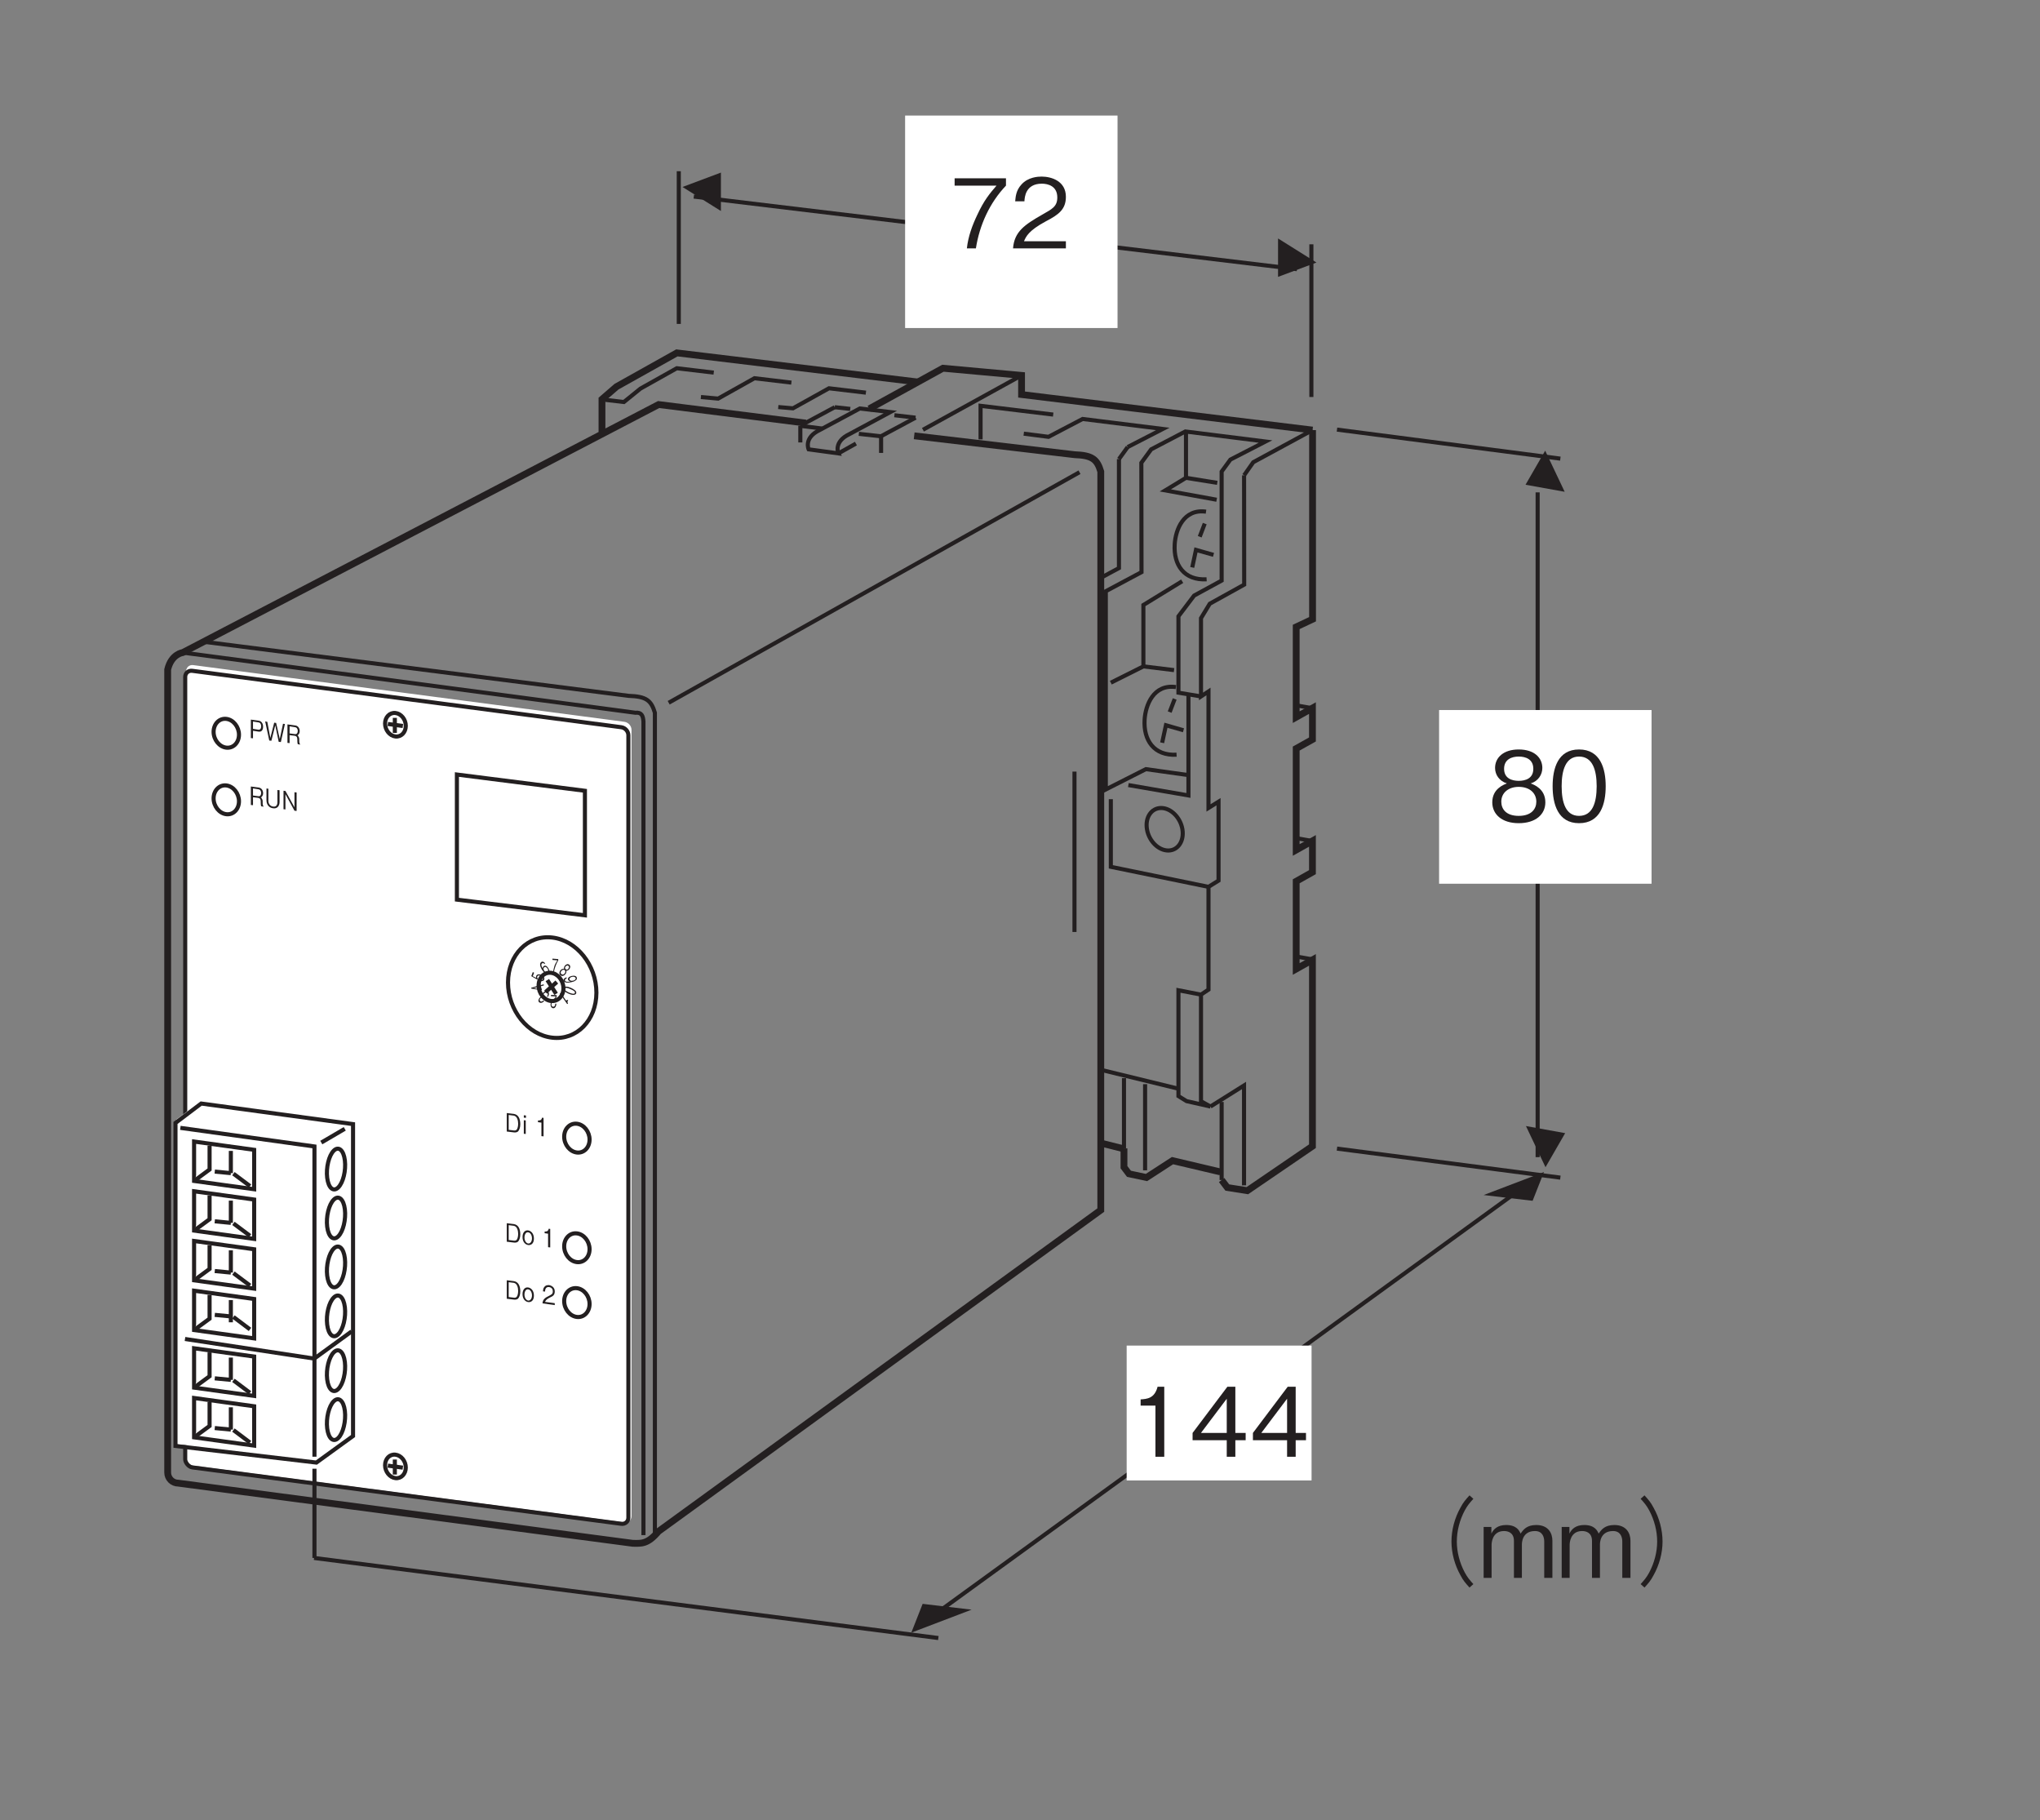 <?xml version="1.0" encoding="UTF-8"?>
<svg xmlns="http://www.w3.org/2000/svg" xmlns:xlink="http://www.w3.org/1999/xlink" width="148.34pt" height="132.33pt" viewBox="0 0 148.34 132.33" version="1.2">
<rect x="0" y="0" width="148.34" height="132.33" fill="#808080" stroke="none"/>
<defs>
<g>
<symbol overflow="visible" id="glyph0-0">
<path style="stroke:none;" d="M 0.703 0.844 L 6.266 0.844 L 6.266 -6.125 L 0.703 -6.125 Z M 3.484 -2.938 L 1.266 -5.781 L 5.703 -5.781 Z M 3.703 -2.641 L 5.922 -5.5 L 5.922 0.203 Z M 1.266 0.484 L 3.484 -2.359 L 5.703 0.484 Z M 1.047 -5.5 L 3.266 -2.641 L 1.047 0.203 Z M 1.047 -5.5 "/>
</symbol>
<symbol overflow="visible" id="glyph0-1">
<path style="stroke:none;" d="M 4.062 -4.562 L 4.062 -5.094 L 0.328 -5.094 L 0.328 -4.562 L 3.375 -4.562 C 2.891 -4 2.469 -3.5 1.984 -2.453 C 1.609 -1.672 1.312 -0.859 1.219 0 L 1.875 0 C 2.141 -1.703 2.875 -3.312 4.062 -4.562 Z M 4.062 -4.562 "/>
</symbol>
<symbol overflow="visible" id="glyph0-2">
<path style="stroke:none;" d="M 4.031 0 L 4.031 -0.516 L 0.984 -0.516 C 1.125 -0.844 1.297 -1.281 2.578 -1.969 C 3.516 -2.453 4.031 -2.844 4.031 -3.75 C 4.031 -4.891 2.984 -5.219 2.266 -5.219 C 2.016 -5.219 1.281 -5.188 0.797 -4.641 C 0.391 -4.203 0.375 -3.719 0.344 -3.422 L 1.016 -3.422 C 1.031 -3.688 1.078 -4.703 2.281 -4.703 C 2.75 -4.703 3.406 -4.516 3.406 -3.703 C 3.406 -3.062 3.062 -2.875 2.312 -2.453 C 1.031 -1.719 0.281 -1.219 0.188 0 Z M 4.031 0 "/>
</symbol>
<symbol overflow="visible" id="glyph0-3">
<path style="stroke:none;" d="M 2.594 0 L 2.594 -5.094 L 2.109 -5.094 C 1.891 -4.234 1.328 -4.203 0.875 -4.172 L 0.875 -3.719 L 1.953 -3.719 L 1.953 0 Z M 2.594 0 "/>
</symbol>
<symbol overflow="visible" id="glyph0-4">
<path style="stroke:none;" d="M 4.125 -1.203 L 4.125 -1.734 L 3.375 -1.734 L 3.375 -5.094 L 2.797 -5.094 L 0.266 -1.734 L 0.266 -1.203 L 2.75 -1.203 L 2.75 0 L 3.375 0 L 3.375 -1.203 Z M 2.75 -1.734 L 0.875 -1.734 L 2.75 -4.219 Z M 2.75 -1.734 "/>
</symbol>
<symbol overflow="visible" id="glyph0-5">
<path style="stroke:none;" d="M 4.125 -1.375 C 4.125 -2.359 3.297 -2.656 3.062 -2.75 C 3.609 -2.922 3.906 -3.391 3.906 -3.875 C 3.906 -4.609 3.328 -5.219 2.188 -5.219 C 1.094 -5.219 0.469 -4.641 0.469 -3.875 C 0.469 -3.375 0.781 -2.922 1.328 -2.75 C 1.094 -2.656 0.266 -2.359 0.266 -1.375 C 0.266 -0.516 0.953 0.141 2.188 0.141 C 3.422 0.141 4.125 -0.5 4.125 -1.375 Z M 3.25 -3.812 C 3.25 -3.094 2.656 -2.938 2.188 -2.938 C 1.703 -2.938 1.125 -3.109 1.125 -3.812 C 1.125 -4.516 1.703 -4.703 2.188 -4.703 C 2.688 -4.703 3.25 -4.516 3.25 -3.812 Z M 3.469 -1.422 C 3.469 -0.906 3.125 -0.391 2.188 -0.391 C 1.25 -0.391 0.922 -0.906 0.922 -1.422 C 0.922 -2.078 1.453 -2.5 2.188 -2.5 C 2.984 -2.5 3.469 -2.047 3.469 -1.422 Z M 3.469 -1.422 "/>
</symbol>
<symbol overflow="visible" id="glyph0-6">
<path style="stroke:none;" d="M 4.125 -2.547 C 4.125 -3.812 3.75 -5.219 2.188 -5.219 C 0.641 -5.219 0.266 -3.828 0.266 -2.547 C 0.266 -1.266 0.641 0.141 2.188 0.141 C 3.75 0.141 4.125 -1.266 4.125 -2.547 Z M 3.469 -2.547 C 3.469 -1.359 3.172 -0.391 2.188 -0.391 C 1.219 -0.391 0.922 -1.359 0.922 -2.547 C 0.922 -3.688 1.203 -4.703 2.188 -4.703 C 3.172 -4.703 3.469 -3.719 3.469 -2.547 Z M 3.469 -2.547 "/>
</symbol>
<symbol overflow="visible" id="glyph0-7">
<path style="stroke:none;" d="M 6.281 -6 C 6 -5.688 5.828 -5.5 5.625 -5.109 C 5.203 -4.359 4.969 -3.484 4.969 -2.641 C 4.969 -1.812 5.203 -0.938 5.625 -0.188 C 5.828 0.203 6 0.391 6.281 0.703 L 6.562 0.453 C 6.297 0.156 6.141 -0.016 5.938 -0.391 C 5.562 -1.094 5.359 -1.891 5.359 -2.641 C 5.359 -3.406 5.562 -4.203 5.938 -4.906 C 6.141 -5.281 6.297 -5.453 6.562 -5.75 Z M 6.281 -6 "/>
</symbol>
<symbol overflow="visible" id="glyph0-8">
<path style="stroke:none;" d="M 5.344 0 L 5.344 -2.703 C 5.344 -3.25 5.047 -3.844 4.172 -3.844 C 3.484 -3.844 3.234 -3.516 3.031 -3.219 C 2.938 -3.438 2.734 -3.844 1.984 -3.844 C 1.359 -3.844 1.062 -3.547 0.906 -3.219 L 0.906 -3.703 L 0.344 -3.703 L 0.344 0 L 0.922 0 L 0.922 -2.406 C 0.922 -2.484 0.938 -3.406 1.828 -3.406 C 2.109 -3.406 2.547 -3.297 2.547 -2.688 L 2.547 0 L 3.125 0 L 3.125 -2.422 C 3.125 -2.516 3.125 -3.406 4.078 -3.406 C 4.641 -3.406 4.75 -2.938 4.75 -2.641 L 4.75 0 Z M 5.344 0 "/>
</symbol>
<symbol overflow="visible" id="glyph0-9">
<path style="stroke:none;" d="M 0.688 0.703 C 0.969 0.391 1.141 0.203 1.344 -0.188 C 1.766 -0.938 2 -1.812 2 -2.641 C 2 -3.484 1.766 -4.359 1.344 -5.109 C 1.141 -5.5 0.969 -5.688 0.688 -6 L 0.406 -5.75 C 0.672 -5.453 0.828 -5.281 1.031 -4.906 C 1.406 -4.203 1.609 -3.406 1.609 -2.641 C 1.609 -1.891 1.406 -1.094 1.031 -0.391 C 0.828 -0.016 0.672 0.156 0.406 0.453 Z M 0.688 0.703 "/>
</symbol>
<symbol overflow="visible" id="glyph1-0">
<path style="stroke:none;" d="M -0.156 -0.078 L -0.688 0.281 L 0.047 1.328 L 0.578 0.969 Z M -0.016 0.672 L 0.484 0.953 L 0.078 1.234 Z M -0.062 0.641 L 0.031 1.219 L -0.562 0.344 Z M -0.172 0 L -0.078 0.578 L -0.578 0.281 Z M 0.469 0.906 L -0.031 0.609 L -0.125 0.031 Z M 0.469 0.906 "/>
</symbol>
<symbol overflow="visible" id="glyph1-1">
<path style="stroke:none;" d="M -0.25 0.172 L 0.281 0.938 L 0.344 0.906 C 0.266 0.766 0.312 0.703 0.359 0.688 L 0.312 0.625 L 0.203 0.688 L -0.188 0.125 Z M -0.25 0.172 "/>
</symbol>
<symbol overflow="visible" id="glyph2-0">
<path style="stroke:none;" d="M -0.078 -0.156 L -0.719 -0.188 L -0.766 1.094 L -0.125 1.125 Z M -0.406 0.531 L -0.203 1.062 L -0.688 1.031 Z M -0.438 0.469 L -0.703 0.984 L -0.672 -0.062 Z M -0.156 -0.094 L -0.406 0.422 L -0.641 -0.125 Z M -0.156 1.016 L -0.391 0.469 L -0.125 -0.031 Z M -0.156 1.016 "/>
</symbol>
<symbol overflow="visible" id="glyph2-1">
<path style="stroke:none;" d="M -0.453 -0.016 L -0.453 0.078 L -0.109 0.094 C -0.125 0.156 -0.172 0.234 -0.312 0.344 C -0.406 0.438 -0.469 0.5 -0.484 0.672 C -0.484 0.891 -0.359 0.953 -0.297 0.953 C -0.25 0.953 -0.188 0.953 -0.125 0.859 C -0.078 0.781 -0.062 0.688 -0.062 0.625 L -0.141 0.625 C -0.141 0.672 -0.156 0.859 -0.297 0.844 C -0.344 0.844 -0.422 0.812 -0.422 0.672 C -0.406 0.547 -0.359 0.516 -0.281 0.438 C -0.125 0.312 -0.047 0.219 -0.031 0 Z M -0.453 -0.016 "/>
</symbol>
<symbol overflow="visible" id="glyph3-0">
<path style="stroke:none;" d="M 0.031 -0.172 L -0.469 -0.578 L -1.266 0.422 L -0.766 0.828 Z M -0.656 0.172 L -0.766 0.734 L -1.156 0.422 Z M -0.625 0.109 L -1.172 0.375 L -0.516 -0.453 Z M -0.047 -0.172 L -0.578 0.094 L -0.438 -0.484 Z M -0.734 0.719 L -0.594 0.141 L -0.078 -0.109 Z M -0.734 0.719 "/>
</symbol>
<symbol overflow="visible" id="glyph3-1">
<path style="stroke:none;" d="M -0.547 -0.078 C -0.656 0.062 -0.594 0.141 -0.578 0.172 C -0.625 0.172 -0.688 0.156 -0.797 0.281 C -0.875 0.391 -0.906 0.516 -0.812 0.594 C -0.75 0.641 -0.609 0.672 -0.453 0.5 L -0.516 0.453 C -0.531 0.469 -0.578 0.516 -0.609 0.531 C -0.672 0.547 -0.703 0.531 -0.734 0.516 C -0.812 0.453 -0.781 0.375 -0.734 0.312 C -0.656 0.219 -0.578 0.234 -0.547 0.266 L -0.516 0.297 L -0.453 0.234 L -0.484 0.203 C -0.531 0.156 -0.562 0.062 -0.484 -0.031 C -0.406 -0.125 -0.312 -0.156 -0.234 -0.094 C -0.141 0 -0.219 0.125 -0.25 0.156 L -0.188 0.203 C -0.172 0.172 -0.141 0.125 -0.109 0.047 C -0.094 -0.062 -0.125 -0.141 -0.172 -0.188 C -0.281 -0.266 -0.438 -0.219 -0.547 -0.078 Z M -0.547 -0.078 "/>
</symbol>
<symbol overflow="visible" id="glyph4-0">
<path style="stroke:none;" d="M 0.141 -0.125 L -0.031 -0.734 L -1.266 -0.391 L -1.094 0.219 Z M -0.641 -0.25 L -1.062 0.141 L -1.203 -0.344 Z M -0.578 -0.281 L -1.156 -0.375 L -0.141 -0.656 Z M 0.062 -0.172 L -0.531 -0.281 L -0.078 -0.656 Z M -1.016 0.141 L -0.562 -0.234 L 0 -0.141 Z M -1.016 0.141 "/>
</symbol>
<symbol overflow="visible" id="glyph4-1">
<path style="stroke:none;" d="M -0.344 -0.391 L -0.438 -0.375 L -0.406 -0.297 L -1 -0.125 L -0.984 -0.062 L -0.312 0.047 L -0.219 0.031 L -0.297 -0.234 L -0.078 -0.297 L -0.094 -0.375 L -0.312 -0.312 Z M -0.391 -0.219 L -0.344 -0.016 L -0.828 -0.094 Z M -0.391 -0.219 "/>
</symbol>
<symbol overflow="visible" id="glyph5-0">
<path style="stroke:none;" d="M 0.172 0 L 0.406 -0.609 L -0.781 -1.078 L -1.016 -0.469 Z M -0.375 -0.578 L -0.938 -0.516 L -0.75 -0.984 Z M -0.297 -0.562 L -0.719 -0.984 L 0.266 -0.609 Z M 0.141 -0.109 L -0.266 -0.531 L 0.328 -0.578 Z M -0.906 -0.469 L -0.312 -0.516 L 0.078 -0.094 Z M -0.906 -0.469 "/>
</symbol>
<symbol overflow="visible" id="glyph5-1">
<path style="stroke:none;" d="M -0.109 -0.547 C -0.297 -0.625 -0.422 -0.578 -0.469 -0.469 C -0.484 -0.406 -0.484 -0.359 -0.469 -0.328 L -0.719 -0.453 L -0.625 -0.703 L -0.719 -0.75 L -0.828 -0.453 L -0.391 -0.203 L -0.359 -0.266 C -0.406 -0.344 -0.406 -0.391 -0.391 -0.422 C -0.344 -0.547 -0.188 -0.5 -0.141 -0.484 C 0 -0.438 0.047 -0.312 0.016 -0.234 C 0 -0.172 -0.062 -0.156 -0.172 -0.188 L -0.203 -0.094 C -0.062 -0.078 0.078 -0.094 0.109 -0.203 C 0.156 -0.312 0.094 -0.469 -0.109 -0.547 Z M -0.109 -0.547 "/>
</symbol>
<symbol overflow="visible" id="glyph6-0">
<path style="stroke:none;" d="M 0.141 0.078 L 0.688 -0.266 L 0 -1.344 L -0.547 -1 Z M 0.031 -0.688 L -0.438 -0.969 L -0.016 -1.234 Z M 0.094 -0.625 L 0.016 -1.219 L 0.578 -0.328 Z M 0.172 0 L 0.094 -0.594 L 0.594 -0.266 Z M -0.438 -0.922 L 0.047 -0.609 L 0.125 -0.031 Z M -0.438 -0.922 "/>
</symbol>
<symbol overflow="visible" id="glyph6-1">
<path style="stroke:none;" d="M 0.219 -0.516 C 0.109 -0.688 -0.016 -0.719 -0.094 -0.656 C -0.172 -0.609 -0.188 -0.547 -0.172 -0.469 C -0.219 -0.547 -0.359 -0.781 -0.219 -0.859 C -0.156 -0.906 -0.078 -0.844 -0.062 -0.812 L 0 -0.859 C -0.125 -1 -0.219 -1 -0.281 -0.953 C -0.406 -0.875 -0.406 -0.672 -0.234 -0.391 C -0.141 -0.25 0.062 0 0.234 -0.109 C 0.344 -0.172 0.328 -0.359 0.219 -0.516 Z M 0.172 -0.469 C 0.25 -0.344 0.234 -0.234 0.172 -0.203 C 0.078 -0.141 -0.031 -0.25 -0.078 -0.328 C -0.156 -0.438 -0.125 -0.531 -0.062 -0.578 C -0.031 -0.594 0.031 -0.609 0.062 -0.578 C 0.109 -0.547 0.141 -0.516 0.172 -0.469 Z M 0.172 -0.469 "/>
</symbol>
<symbol overflow="visible" id="glyph7-0">
<path style="stroke:none;" d="M 0.062 0.156 L 0.703 0.203 L 0.797 -1.078 L 0.156 -1.125 Z M 0.438 -0.516 L 0.234 -1.047 L 0.719 -1.016 Z M 0.453 -0.453 L 0.75 -0.969 L 0.672 0.078 Z M 0.156 0.109 L 0.422 -0.406 L 0.641 0.141 Z M 0.203 -1 L 0.406 -0.453 L 0.125 0.047 Z M 0.203 -1 "/>
</symbol>
<symbol overflow="visible" id="glyph7-1">
<path style="stroke:none;" d="M 0.516 -0.812 L 0.516 -0.906 L 0.094 -0.938 L 0.094 -0.844 L 0.453 -0.812 C 0.391 -0.703 0.328 -0.625 0.25 -0.438 C 0.203 -0.297 0.172 -0.141 0.141 0.016 L 0.203 0.016 C 0.266 -0.297 0.375 -0.578 0.516 -0.812 Z M 0.516 -0.812 "/>
</symbol>
<symbol overflow="visible" id="glyph8-0">
<path style="stroke:none;" d="M -0.047 0.172 L 0.438 0.594 L 1.281 -0.391 L 0.797 -0.812 Z M 0.656 -0.156 L 0.797 -0.719 L 1.172 -0.391 Z M 0.625 -0.078 L 1.172 -0.328 L 0.5 0.469 Z M 0.047 0.172 L 0.578 -0.062 L 0.422 0.5 Z M 0.75 -0.688 L 0.594 -0.109 L 0.078 0.109 Z M 0.75 -0.688 "/>
</symbol>
<symbol overflow="visible" id="glyph8-1">
<path style="stroke:none;" d="M 0.516 0.125 C 0.641 -0.016 0.594 -0.109 0.594 -0.141 C 0.656 -0.141 0.75 -0.172 0.812 -0.25 C 0.891 -0.344 0.922 -0.484 0.812 -0.578 C 0.719 -0.656 0.594 -0.625 0.5 -0.516 C 0.438 -0.438 0.406 -0.344 0.438 -0.281 C 0.406 -0.281 0.297 -0.312 0.172 -0.172 C 0.078 -0.062 0.062 0.109 0.172 0.188 C 0.281 0.281 0.422 0.234 0.516 0.125 Z M 0.734 -0.281 C 0.641 -0.172 0.578 -0.234 0.547 -0.266 C 0.516 -0.297 0.469 -0.359 0.547 -0.453 C 0.641 -0.547 0.719 -0.531 0.75 -0.5 C 0.797 -0.453 0.828 -0.375 0.734 -0.281 Z M 0.469 0.062 C 0.406 0.141 0.312 0.172 0.234 0.094 C 0.156 0.031 0.188 -0.062 0.25 -0.141 C 0.328 -0.219 0.422 -0.234 0.484 -0.188 C 0.547 -0.125 0.547 -0.016 0.469 0.062 Z M 0.469 0.062 "/>
</symbol>
<symbol overflow="visible" id="glyph9-0">
<path style="stroke:none;" d="M -0.141 0.109 L 0 0.734 L 1.25 0.453 L 1.109 -0.172 Z M 0.625 0.266 L 1.062 -0.094 L 1.172 0.391 Z M 0.562 0.297 L 1.141 0.422 L 0.125 0.656 Z M -0.062 0.156 L 0.516 0.297 L 0.047 0.641 Z M 1.016 -0.109 L 0.547 0.25 L 0 0.125 Z M 1.016 -0.109 "/>
</symbol>
<symbol overflow="visible" id="glyph9-1">
<path style="stroke:none;" d="M 0.578 0.344 C 0.641 0.328 0.812 0.297 0.891 0.219 C 0.969 0.172 1.016 0.109 0.984 0.016 C 0.969 -0.109 0.797 -0.156 0.609 -0.109 C 0.406 -0.062 0.328 0.047 0.344 0.141 C 0.375 0.25 0.5 0.281 0.531 0.281 C 0.438 0.312 0.172 0.359 0.125 0.219 C 0.109 0.125 0.203 0.094 0.25 0.062 L 0.234 -0.016 C 0.047 0.062 0 0.141 0.016 0.234 C 0.062 0.375 0.297 0.406 0.578 0.344 Z M 0.703 0.234 C 0.562 0.266 0.484 0.219 0.453 0.141 C 0.438 0.031 0.562 -0.031 0.641 -0.047 C 0.781 -0.078 0.875 -0.031 0.906 0.047 C 0.922 0.156 0.797 0.219 0.703 0.234 Z M 0.703 0.234 "/>
</symbol>
<symbol overflow="visible" id="glyph10-0">
<path style="stroke:none;" d="M -0.172 0 L -0.422 0.594 L 0.75 1.094 L 1 0.5 Z M 0.344 0.578 L 0.906 0.562 L 0.719 1.016 Z M 0.266 0.578 L 0.672 1.016 L -0.297 0.594 Z M -0.156 0.109 L 0.25 0.531 L -0.344 0.562 Z M 0.891 0.516 L 0.297 0.531 L -0.078 0.094 Z M 0.891 0.516 "/>
</symbol>
<symbol overflow="visible" id="glyph10-1">
<path style="stroke:none;" d="M 0.25 0.625 C 0.453 0.719 0.719 0.766 0.797 0.609 C 0.859 0.438 0.625 0.297 0.422 0.203 C 0.203 0.109 -0.062 0.047 -0.125 0.219 C -0.203 0.375 0.031 0.531 0.25 0.625 Z M 0.281 0.547 C 0.078 0.453 -0.062 0.359 -0.016 0.266 C 0.031 0.156 0.188 0.203 0.391 0.297 C 0.578 0.375 0.75 0.469 0.703 0.578 C 0.656 0.672 0.469 0.625 0.281 0.547 Z M 0.281 0.547 "/>
</symbol>
<symbol overflow="visible" id="glyph11-0">
<path style="stroke:none;" d="M -0.156 -0.078 L -0.672 0.297 L 0.094 1.328 L 0.609 0.953 Z M 0.016 0.672 L 0.5 0.953 L 0.109 1.234 Z M -0.062 0.641 L 0.047 1.203 L -0.562 0.359 Z M -0.188 0.016 L -0.047 0.594 L -0.578 0.297 Z M 0.5 0.891 L -0.016 0.609 L -0.109 0.047 Z M 0.5 0.891 "/>
</symbol>
<symbol overflow="visible" id="glyph11-1">
<path style="stroke:none;" d=""/>
</symbol>
<symbol overflow="visible" id="glyph12-0">
<path style="stroke:none;" d="M 0.156 0.234 L 1.453 0.406 L 1.453 -1.438 L 0.156 -1.609 Z M 0.812 -0.656 L 0.297 -1.5 L 1.328 -1.359 Z M 0.875 -0.578 L 1.375 -1.266 L 1.375 0.234 Z M 0.297 0.156 L 0.812 -0.516 L 1.328 0.297 Z M 0.25 -1.422 L 0.766 -0.594 L 0.25 0.078 Z M 0.25 -1.422 "/>
</symbol>
<symbol overflow="visible" id="glyph12-1">
<path style="stroke:none;" d="M 1.047 0.141 L 1.047 0.109 C 1.016 0.094 1 0.062 1 0.016 C 0.984 -0.016 0.984 -0.078 0.984 -0.125 L 0.984 -0.234 C 0.984 -0.266 0.984 -0.359 0.938 -0.422 C 0.906 -0.5 0.891 -0.516 0.844 -0.531 C 0.875 -0.547 0.906 -0.547 0.922 -0.594 C 0.984 -0.641 1.016 -0.734 1.016 -0.844 C 1.016 -1.016 0.922 -1.219 0.703 -1.25 L 0.125 -1.328 L 0.125 0.016 L 0.281 0.031 L 0.281 -0.547 L 0.656 -0.5 C 0.766 -0.484 0.844 -0.422 0.844 -0.234 L 0.844 -0.125 C 0.844 0 0.859 0.047 0.875 0.109 Z M 0.875 -0.859 C 0.875 -0.703 0.797 -0.594 0.656 -0.625 L 0.281 -0.672 L 0.281 -1.188 L 0.672 -1.125 C 0.812 -1.109 0.875 -0.984 0.875 -0.859 Z M 0.875 -0.859 "/>
</symbol>
<symbol overflow="visible" id="glyph12-2">
<path style="stroke:none;" d="M 1.094 -0.344 L 1.094 -1.203 L 0.938 -1.219 L 0.938 -0.328 C 0.938 -0.25 0.922 0.031 0.625 -0.016 C 0.375 -0.047 0.281 -0.266 0.281 -0.422 L 0.281 -1.312 L 0.141 -1.328 L 0.141 -0.469 C 0.141 -0.359 0.172 0.047 0.625 0.109 C 0.922 0.156 1.094 -0.062 1.094 -0.344 Z M 1.094 -0.344 "/>
</symbol>
<symbol overflow="visible" id="glyph12-3">
<path style="stroke:none;" d="M 1.094 0.141 L 1.094 -1.203 L 0.938 -1.219 L 0.938 -0.125 L 0.281 -1.312 L 0.141 -1.328 L 0.141 0.016 L 0.281 0.031 L 0.281 -1.078 L 0.938 0.125 Z M 1.094 0.141 "/>
</symbol>
<symbol overflow="visible" id="glyph12-4">
<path style="stroke:none;" d="M 1.125 -0.516 C 1.125 -0.938 0.969 -1.219 0.656 -1.266 L 0.141 -1.328 L 0.141 0.016 L 0.656 0.078 C 0.75 0.094 0.875 0.078 0.953 0.016 C 1.047 -0.078 1.125 -0.266 1.125 -0.516 Z M 0.969 -0.547 C 0.969 -0.359 0.922 -0.203 0.875 -0.141 C 0.844 -0.078 0.75 -0.047 0.656 -0.062 L 0.281 -0.109 L 0.281 -1.188 L 0.656 -1.141 C 0.906 -1.094 0.969 -0.766 0.969 -0.547 Z M 0.969 -0.547 "/>
</symbol>
<symbol overflow="visible" id="glyph12-5">
<path style="stroke:none;" d="M 0.297 -1.141 L 0.297 -1.312 L 0.141 -1.328 L 0.141 -1.156 Z M 0.281 0.031 L 0.281 -0.953 L 0.141 -0.969 L 0.141 0.016 Z M 0.281 0.031 "/>
</symbol>
<symbol overflow="visible" id="glyph12-6">
<path style="stroke:none;" d=""/>
</symbol>
<symbol overflow="visible" id="glyph12-7">
<path style="stroke:none;" d="M 0.609 0.078 L 0.609 -1.266 L 0.5 -1.281 C 0.453 -1.062 0.312 -1.078 0.203 -1.078 L 0.203 -0.953 L 0.453 -0.922 L 0.453 0.062 Z M 0.609 0.078 "/>
</symbol>
<symbol overflow="visible" id="glyph12-8">
<path style="stroke:none;" d="M 0.875 -0.375 C 0.875 -0.734 0.672 -0.938 0.453 -0.969 C 0.25 -1 0.047 -0.844 0.047 -0.484 C 0.047 -0.125 0.25 0.062 0.453 0.094 C 0.672 0.125 0.875 -0.016 0.875 -0.375 Z M 0.734 -0.391 C 0.734 -0.172 0.625 0 0.453 -0.016 C 0.297 -0.047 0.188 -0.234 0.188 -0.453 C 0.188 -0.672 0.297 -0.859 0.453 -0.828 C 0.625 -0.812 0.734 -0.609 0.734 -0.391 Z M 0.734 -0.391 "/>
</symbol>
<symbol overflow="visible" id="glyph12-9">
<path style="stroke:none;" d="M 0.938 0.125 L 0.938 -0.016 L 0.234 -0.109 C 0.266 -0.188 0.312 -0.297 0.609 -0.438 C 0.828 -0.531 0.938 -0.625 0.938 -0.875 C 0.938 -1.172 0.703 -1.297 0.531 -1.328 C 0.469 -1.328 0.297 -1.344 0.188 -1.203 C 0.094 -1.109 0.094 -0.969 0.078 -0.875 L 0.234 -0.859 C 0.234 -0.953 0.25 -1.219 0.531 -1.188 C 0.641 -1.172 0.797 -1.094 0.797 -0.875 C 0.797 -0.688 0.719 -0.656 0.547 -0.562 C 0.25 -0.422 0.062 -0.297 0.047 0 Z M 0.938 0.125 "/>
</symbol>
<symbol overflow="visible" id="glyph12-10">
<path style="stroke:none;" d="M 1.016 -0.812 C 1.016 -1.062 0.875 -1.234 0.688 -1.25 L 0.125 -1.328 L 0.125 0.016 L 0.281 0.031 L 0.281 -0.516 L 0.688 -0.453 C 0.906 -0.422 1.016 -0.578 1.016 -0.812 Z M 0.875 -0.844 C 0.875 -0.688 0.812 -0.578 0.672 -0.594 L 0.281 -0.656 L 0.281 -1.188 L 0.672 -1.125 C 0.812 -1.109 0.875 -1 0.875 -0.844 Z M 0.875 -0.844 "/>
</symbol>
<symbol overflow="visible" id="glyph12-11">
<path style="stroke:none;" d="M 1.484 -1.156 L 1.344 -1.172 L 1.109 -0.062 L 0.844 -1.234 L 0.703 -1.25 L 0.422 -0.141 L 0.203 -1.312 L 0.047 -1.344 L 0.344 0.047 L 0.5 0.062 L 0.781 -1.062 L 1.031 0.141 L 1.188 0.156 Z M 1.484 -1.156 "/>
</symbol>
</g>
</defs>
<g id="surface1">
<path style=" stroke:none;fill-rule:nonzero;fill:rgb(100%,100%,100%);fill-opacity:1;" d="M 13.535 48.805 C 13.535 48.52 13.766 48.316 14.051 48.355 L 45.402 52.477 C 45.691 52.516 45.922 52.777 45.922 53.066 L 45.922 110.23 C 45.922 110.516 45.691 110.719 45.402 110.68 L 14.051 106.559 C 13.766 106.52 13.535 106.188 13.535 105.969 L 13.535 48.805 "/>
<path style="fill:none;stroke-width:3;stroke-linecap:butt;stroke-linejoin:miter;stroke:rgb(13.73%,12.16%,12.549%);stroke-opacity:1;stroke-miterlimit:4;" d="M 135.582 832.782 C 135.582 835.648 137.898 837.69 140.764 837.297 L 455.867 795.877 C 458.772 795.485 461.089 792.854 461.089 789.949 L 461.089 215.414 C 461.089 212.548 458.772 210.507 455.867 210.899 L 140.764 252.319 C 137.898 252.711 135.582 256.049 135.582 258.247 Z M 135.582 832.782 " transform="matrix(0.099,0,0,-0.099,0.045,131.663)"/>
<path style="fill:none;stroke-width:3;stroke-linecap:butt;stroke-linejoin:miter;stroke:rgb(13.73%,12.16%,12.549%);stroke-opacity:1;stroke-miterlimit:4;" d="M 676.549 137.365 L 1118.345 458.043 " transform="matrix(0.099,0,0,-0.099,0.045,131.663)"/>
<path style="fill:none;stroke-width:3;stroke-linecap:butt;stroke-linejoin:miter;stroke:rgb(13.73%,12.16%,12.549%);stroke-opacity:1;stroke-miterlimit:4;" d="M 498.111 1204.184 L 498.111 1092.057 " transform="matrix(0.099,0,0,-0.099,0.045,131.663)"/>
<path style="fill:none;stroke-width:3;stroke-linecap:butt;stroke-linejoin:miter;stroke:rgb(13.73%,12.16%,12.549%);stroke-opacity:1;stroke-miterlimit:4;" d="M 962.756 1150.516 L 962.756 1038.388 " transform="matrix(0.099,0,0,-0.099,0.045,131.663)"/>
<path style="fill:none;stroke-width:3;stroke-linecap:butt;stroke-linejoin:miter;stroke:rgb(13.73%,12.16%,12.549%);stroke-opacity:1;stroke-miterlimit:4;" d="M 509.143 1185.575 L 952.156 1132.259 " transform="matrix(0.099,0,0,-0.099,0.045,131.663)"/>
<path style=" stroke:none;fill-rule:nonzero;fill:rgb(13.73%,12.16%,12.549%);fill-opacity:1;" d="M 95.727 19.086 L 92.934 17.336 L 92.934 20.129 L 95.727 19.086 "/>
<path style=" stroke:none;fill-rule:nonzero;fill:rgb(13.73%,12.16%,12.549%);fill-opacity:1;" d="M 49.629 13.594 L 52.422 15.34 L 52.422 12.547 L 49.629 13.594 "/>
<path style=" stroke:none;fill-rule:nonzero;fill:rgb(13.73%,12.16%,12.549%);fill-opacity:1;" d="M 111.445 87.301 L 112.27 85.211 L 107.883 86.883 L 111.445 87.301 "/>
<path style=" stroke:none;fill-rule:nonzero;fill:rgb(13.73%,12.16%,12.549%);fill-opacity:1;" d="M 113.777 35.754 L 112.359 32.766 L 110.93 35.242 L 113.777 35.754 "/>
<path style=" stroke:none;fill-rule:nonzero;fill:rgb(13.73%,12.16%,12.549%);fill-opacity:1;" d="M 67.09 116.605 L 66.266 118.699 L 70.652 117.027 L 67.09 116.605 "/>
<path style="fill:none;stroke-width:3;stroke-linecap:butt;stroke-linejoin:miter;stroke:rgb(13.73%,12.16%,12.549%);stroke-opacity:1;stroke-miterlimit:4;" d="M 1128.945 480.146 L 1128.945 968.348 " transform="matrix(0.099,0,0,-0.099,0.045,131.663)"/>
<path style=" stroke:none;fill-rule:nonzero;fill:rgb(13.73%,12.16%,12.549%);fill-opacity:1;" d="M 110.961 81.867 L 112.383 84.859 L 113.812 82.383 L 110.961 81.867 "/>
<path style="fill:none;stroke-width:3;stroke-linecap:butt;stroke-linejoin:miter;stroke:rgb(13.73%,12.16%,12.549%);stroke-opacity:1;stroke-miterlimit:4;" d="M 981.562 1014.439 L 1145.631 993.121 " transform="matrix(0.099,0,0,-0.099,0.045,131.663)"/>
<path style="fill:none;stroke-width:3;stroke-linecap:butt;stroke-linejoin:miter;stroke:rgb(13.73%,12.16%,12.549%);stroke-opacity:1;stroke-miterlimit:4;" d="M 981.562 486.428 L 1145.631 465.11 " transform="matrix(0.099,0,0,-0.099,0.045,131.663)"/>
<path style="fill:none;stroke-width:3;stroke-linecap:butt;stroke-linejoin:miter;stroke:rgb(13.73%,12.16%,12.549%);stroke-opacity:1;stroke-miterlimit:4;" d="M 230.238 185.812 L 688.759 127 " transform="matrix(0.099,0,0,-0.099,0.045,131.663)"/>
<path style=" stroke:none;fill-rule:nonzero;fill:rgb(100%,100%,100%);fill-opacity:1;" d="M 65.816 23.848 L 81.262 23.848 L 81.262 8.402 L 65.816 8.402 Z M 65.816 23.848 "/>
<g style="fill:rgb(13.73%,12.16%,12.549%);fill-opacity:1;">
  <use xlink:href="#glyph0-1" x="69.088" y="18.057"/>
  <use xlink:href="#glyph0-2" x="73.476" y="18.057"/>
</g>
<path style=" stroke:none;fill-rule:nonzero;fill:rgb(100%,100%,100%);fill-opacity:1;" d="M 104.645 64.25 L 120.094 64.25 L 120.094 51.621 L 104.645 51.621 Z M 104.645 64.25 "/>
<path style=" stroke:none;fill-rule:nonzero;fill:rgb(100%,100%,100%);fill-opacity:1;" d="M 81.926 107.633 L 95.371 107.633 L 95.371 97.828 L 81.926 97.828 Z M 81.926 107.633 "/>
<g style="fill:rgb(13.73%,12.16%,12.549%);fill-opacity:1;">
  <use xlink:href="#glyph0-3" x="82.066" y="105.912"/>
  <use xlink:href="#glyph0-4" x="86.454" y="105.912"/>
  <use xlink:href="#glyph0-4" x="90.841" y="105.912"/>
</g>
<g style="fill:rgb(13.73%,12.16%,12.549%);fill-opacity:1;">
  <use xlink:href="#glyph0-5" x="108.246" y="59.707"/>
  <use xlink:href="#glyph0-6" x="112.634" y="59.707"/>
</g>
<g style="fill:rgb(13.73%,12.16%,12.549%);fill-opacity:1;">
  <use xlink:href="#glyph0-7" x="100.575" y="114.717"/>
  <use xlink:href="#glyph0-8" x="107.54" y="114.717"/>
  <use xlink:href="#glyph0-8" x="113.216" y="114.717"/>
  <use xlink:href="#glyph0-9" x="118.893" y="114.717"/>
</g>
<path style="fill:none;stroke-width:3;stroke-linecap:butt;stroke-linejoin:miter;stroke:rgb(13.73%,12.16%,12.549%);stroke-opacity:1;stroke-miterlimit:4;" d="M 788.755 763.291 L 788.755 645.511 " transform="matrix(0.099,0,0,-0.099,0.045,131.663)"/>
<path style="fill:none;stroke-width:3;stroke-linecap:butt;stroke-linejoin:miter;stroke:rgb(13.73%,12.16%,12.549%);stroke-opacity:1;stroke-miterlimit:4;" d="M 749.887 1054.249 L 677.452 1014.322 " transform="matrix(0.099,0,0,-0.099,0.045,131.663)"/>
<path style="fill:none;stroke-width:3;stroke-linecap:butt;stroke-linejoin:miter;stroke:rgb(13.73%,12.16%,12.549%);stroke-opacity:1;stroke-miterlimit:4;" d="M 719.774 1007.294 L 719.774 1031.91 L 773.129 1025.472 " transform="matrix(0.099,0,0,-0.099,0.045,131.663)"/>
<path style="fill:none;stroke-width:3;stroke-linecap:butt;stroke-linejoin:miter;stroke:rgb(13.73%,12.16%,12.549%);stroke-opacity:1;stroke-miterlimit:4;" d="M 615.342 996.969 L 628.22 1004.192 " transform="matrix(0.099,0,0,-0.099,0.045,131.663)"/>
<path style="fill:none;stroke-width:3;stroke-linecap:butt;stroke-linejoin:miter;stroke:rgb(13.73%,12.16%,12.549%);stroke-opacity:1;stroke-miterlimit:4;" d="M 593.474 999.952 C 593.474 999.952 589.587 1008.472 601.758 1014.204 L 631.086 1029.947 L 653.503 1027.317 L 623.626 1011.22 C 611.416 1005.488 615.342 996.969 615.342 996.969 Z M 593.474 999.952 " transform="matrix(0.099,0,0,-0.099,0.045,131.663)"/>
<path style="fill:none;stroke-width:3;stroke-linecap:butt;stroke-linejoin:miter;stroke:rgb(13.73%,12.16%,12.549%);stroke-opacity:1;stroke-miterlimit:4;" d="M 587.389 1017.305 L 612.672 1030.889 " transform="matrix(0.099,0,0,-0.099,0.045,131.663)"/>
<path style="fill:none;stroke-width:3;stroke-linecap:butt;stroke-linejoin:miter;stroke:rgb(13.73%,12.16%,12.549%);stroke-opacity:1;stroke-miterlimit:4;" d="M 587.389 1017.305 L 587.389 1005.017 " transform="matrix(0.099,0,0,-0.099,0.045,131.663)"/>
<path style="fill:none;stroke-width:3;stroke-linecap:butt;stroke-linejoin:miter;stroke:rgb(13.73%,12.16%,12.549%);stroke-opacity:1;stroke-miterlimit:4;" d="M 587.507 1017.188 L 603.368 1015.225 " transform="matrix(0.099,0,0,-0.099,0.045,131.663)"/>
<path style="fill:none;stroke-width:3;stroke-linecap:butt;stroke-linejoin:miter;stroke:rgb(13.73%,12.16%,12.549%);stroke-opacity:1;stroke-miterlimit:4;" d="M 646.711 1009.61 L 672.034 1023.194 " transform="matrix(0.099,0,0,-0.099,0.045,131.663)"/>
<path style="fill:none;stroke-width:3;stroke-linecap:butt;stroke-linejoin:miter;stroke:rgb(13.73%,12.16%,12.549%);stroke-opacity:1;stroke-miterlimit:4;" d="M 646.711 1009.61 L 646.711 997.322 " transform="matrix(0.099,0,0,-0.099,0.045,131.663)"/>
<path style="fill:none;stroke-width:3;stroke-linecap:butt;stroke-linejoin:miter;stroke:rgb(13.73%,12.16%,12.549%);stroke-opacity:1;stroke-miterlimit:4;" d="M 646.829 1009.493 L 630.379 1011.338 " transform="matrix(0.099,0,0,-0.099,0.045,131.663)"/>
<path style="fill:none;stroke-width:3;stroke-linecap:butt;stroke-linejoin:miter;stroke:rgb(13.73%,12.16%,12.549%);stroke-opacity:1;stroke-miterlimit:4;" d="M 656.487 1025 L 672.034 1023.194 " transform="matrix(0.099,0,0,-0.099,0.045,131.663)"/>
<path style="fill:none;stroke-width:3;stroke-linecap:butt;stroke-linejoin:miter;stroke:rgb(13.73%,12.16%,12.549%);stroke-opacity:1;stroke-miterlimit:4;" d="M 612.672 1030.889 L 624.058 1029.633 " transform="matrix(0.099,0,0,-0.099,0.045,131.663)"/>
<path style="fill:none;stroke-width:3;stroke-linecap:butt;stroke-linejoin:miter;stroke:rgb(13.73%,12.16%,12.549%);stroke-opacity:1;stroke-miterlimit:4;" d="M 809.445 906.317 L 821.419 912.755 L 821.419 992.807 " transform="matrix(0.099,0,0,-0.099,0.045,131.663)"/>
<path style="fill:none;stroke-width:3;stroke-linecap:butt;stroke-linejoin:miter;stroke:rgb(13.73%,12.16%,12.549%);stroke-opacity:1;stroke-miterlimit:4;" d="M 827.819 1001.641 L 821.419 992.807 " transform="matrix(0.099,0,0,-0.099,0.045,131.663)"/>
<path style="fill:none;stroke-width:5;stroke-linecap:butt;stroke-linejoin:miter;stroke:rgb(13.73%,12.16%,12.549%);stroke-opacity:1;stroke-miterlimit:4;" d="M 963.62 1014.086 L 749.887 1040.194 L 749.887 1054.249 L 692.135 1059.51 L 637.995 1029.712 " transform="matrix(0.099,0,0,-0.099,0.045,131.663)"/>
<path style="fill:none;stroke-width:3;stroke-linecap:butt;stroke-linejoin:miter;stroke:rgb(13.73%,12.16%,12.549%);stroke-opacity:1;stroke-miterlimit:4;" d="M 751.497 1011.456 L 769.674 1009.139 L 794.722 1022.252 L 853.613 1014.911 L 827.819 1001.641 " transform="matrix(0.099,0,0,-0.099,0.045,131.663)"/>
<path style="fill:none;stroke-width:3;stroke-linecap:butt;stroke-linejoin:miter;stroke:rgb(13.73%,12.16%,12.549%);stroke-opacity:1;stroke-miterlimit:4;" d="M 571.174 1031.007 L 581.971 1030.065 L 608.432 1044.788 L 635.561 1041.568 " transform="matrix(0.099,0,0,-0.099,0.045,131.663)"/>
<path style="fill:none;stroke-width:5;stroke-linecap:butt;stroke-linejoin:miter;stroke:rgb(13.73%,12.16%,12.549%);stroke-opacity:1;stroke-miterlimit:4;" d="M 673.879 1049.381 L 496.698 1070.778 L 452.373 1045.965 L 441.694 1036.739 L 441.694 1012.594 " transform="matrix(0.099,0,0,-0.099,0.045,131.663)"/>
<path style="fill:none;stroke-width:3;stroke-linecap:butt;stroke-linejoin:miter;stroke:rgb(13.73%,12.16%,12.549%);stroke-opacity:1;stroke-miterlimit:4;" d="M 514.365 1038.349 L 527.007 1037.21 L 553.704 1052.169 L 580.832 1048.949 " transform="matrix(0.099,0,0,-0.099,0.045,131.663)"/>
<path style="fill:none;stroke-width:3;stroke-linecap:butt;stroke-linejoin:miter;stroke:rgb(13.73%,12.16%,12.549%);stroke-opacity:1;stroke-miterlimit:4;" d="M 963.62 1014.086 L 920.08 990.491 L 913.328 980.872 " transform="matrix(0.099,0,0,-0.099,0.045,131.663)"/>
<path style="fill:none;stroke-width:3;stroke-linecap:butt;stroke-linejoin:miter;stroke:rgb(13.73%,12.16%,12.549%);stroke-opacity:1;stroke-miterlimit:4;" d="M 896.838 520.702 L 896.838 463.343 " transform="matrix(0.099,0,0,-0.099,0.045,131.663)"/>
<path style="fill:none;stroke-width:5;stroke-linecap:butt;stroke-linejoin:miter;stroke:rgb(13.73%,12.16%,12.549%);stroke-opacity:1;stroke-miterlimit:4;" d="M 896.838 463.343 L 901 457.846 L 915.723 455.53 L 963.542 488.195 L 963.542 625.017 L 951.606 618.342 L 951.606 682.729 L 963.542 689.443 L 963.542 712.41 L 951.606 705.736 L 951.606 780.213 L 963.542 786.887 L 963.542 809.933 L 951.606 803.258 L 951.606 869.53 L 963.62 875.183 L 963.62 1014.086 " transform="matrix(0.099,0,0,-0.099,0.045,131.663)"/>
<path style="fill:none;stroke-width:3;stroke-linecap:butt;stroke-linejoin:miter;stroke:rgb(13.73%,12.16%,12.549%);stroke-opacity:1;stroke-miterlimit:4;" d="M 840.618 470.488 L 840.618 533.737 " transform="matrix(0.099,0,0,-0.099,0.045,131.663)"/>
<path style="fill:none;stroke-width:3;stroke-linecap:butt;stroke-linejoin:miter;stroke:rgb(13.73%,12.16%,12.549%);stroke-opacity:1;stroke-miterlimit:4;" d="M 888.633 517.326 L 881.684 521.213 L 881.684 599.498 L 887.18 603.188 L 887.18 678.646 L 894.561 683.24 L 894.561 741.188 L 887.18 736.594 L 887.18 822.143 L 881.684 818.491 L 881.684 875.968 L 888.123 886.569 L 913.406 900.585 L 913.328 980.872 " transform="matrix(0.099,0,0,-0.099,0.045,131.663)"/>
<path style="fill:none;stroke-width:3;stroke-linecap:butt;stroke-linejoin:miter;stroke:rgb(13.73%,12.16%,12.549%);stroke-opacity:1;stroke-miterlimit:4;" d="M 888.633 517.326 L 913.288 532.794 L 913.288 459.456 " transform="matrix(0.099,0,0,-0.099,0.045,131.663)"/>
<path style="fill:none;stroke-width:3;stroke-linecap:butt;stroke-linejoin:miter;stroke:rgb(13.73%,12.16%,12.549%);stroke-opacity:1;stroke-miterlimit:4;" d="M 828.329 753.398 L 872.458 745.781 L 872.458 820.297 " transform="matrix(0.099,0,0,-0.099,0.045,131.663)"/>
<path style=" stroke:none;fill-rule:nonzero;fill:rgb(13.73%,12.16%,12.549%);fill-opacity:1;" d="M 80.812 57.023 L 88.316 58.375 "/>
<path style="fill:none;stroke-width:3;stroke-linecap:butt;stroke-linejoin:miter;stroke:rgb(13.73%,12.16%,12.549%);stroke-opacity:1;stroke-miterlimit:4;" d="M 870.652 1011.691 L 870.652 979.027 L 855.458 969.8 L 893.187 962.93 " transform="matrix(0.099,0,0,-0.099,0.045,131.663)"/>
<path style="fill:none;stroke-width:3;stroke-linecap:butt;stroke-linejoin:miter;stroke:rgb(13.73%,12.16%,12.549%);stroke-opacity:1;stroke-miterlimit:4;" d="M 870.652 979.027 L 893.619 975.336 " transform="matrix(0.099,0,0,-0.099,0.045,131.663)"/>
<path style="fill:none;stroke-width:3;stroke-linecap:butt;stroke-linejoin:miter;stroke:rgb(13.73%,12.16%,12.549%);stroke-opacity:1;stroke-miterlimit:4;" d="M 815.452 828.581 L 839.361 840.556 L 839.361 885.626 L 867.864 903.097 " transform="matrix(0.099,0,0,-0.099,0.045,131.663)"/>
<path style="fill:none;stroke-width:3;stroke-linecap:butt;stroke-linejoin:miter;stroke:rgb(13.73%,12.16%,12.549%);stroke-opacity:1;stroke-miterlimit:4;" d="M 885.374 954.175 C 868.806 956.491 862.996 940.826 862.368 930.265 C 861.426 915.072 869.238 903.568 885.806 904.511 " transform="matrix(0.099,0,0,-0.099,0.045,131.663)"/>
<path style="fill:none;stroke-width:3;stroke-linecap:butt;stroke-linejoin:miter;stroke:rgb(13.73%,12.16%,12.549%);stroke-opacity:1;stroke-miterlimit:4;" d="M 815.452 743.033 L 815.452 693.369 L 887.18 678.646 " transform="matrix(0.099,0,0,-0.099,0.045,131.663)"/>
<path style="fill:none;stroke-width:3;stroke-linecap:butt;stroke-linejoin:miter;stroke:rgb(13.73%,12.16%,12.549%);stroke-opacity:1;stroke-miterlimit:4;" d="M 857.617 705.343 C 864.802 705.343 869.435 712.332 868.021 720.969 C 866.569 729.567 859.58 736.555 852.396 736.555 C 845.211 736.555 840.539 729.567 841.992 720.969 C 843.405 712.332 850.393 705.343 857.617 705.343 Z M 857.617 705.343 " transform="matrix(0.099,0,0,-0.099,0.045,131.663)"/>
<path style="fill:none;stroke-width:3;stroke-linecap:butt;stroke-linejoin:miter;stroke:rgb(13.73%,12.16%,12.549%);stroke-opacity:1;stroke-miterlimit:4;" d="M 839.361 840.556 L 861.897 837.807 " transform="matrix(0.099,0,0,-0.099,0.045,131.663)"/>
<path style="fill:none;stroke-width:3;stroke-linecap:butt;stroke-linejoin:miter;stroke:rgb(13.73%,12.16%,12.549%);stroke-opacity:1;stroke-miterlimit:4;" d="M 890.871 922.453 L 877.993 926.104 L 875.245 913.226 " transform="matrix(0.099,0,0,-0.099,0.045,131.663)"/>
<path style="fill:none;stroke-width:3;stroke-linecap:butt;stroke-linejoin:miter;stroke:rgb(13.73%,12.16%,12.549%);stroke-opacity:1;stroke-miterlimit:4;" d="M 880.742 935.762 L 884.432 945.42 " transform="matrix(0.099,0,0,-0.099,0.045,131.663)"/>
<path style="fill:none;stroke-width:3;stroke-linecap:butt;stroke-linejoin:miter;stroke:rgb(13.73%,12.16%,12.549%);stroke-opacity:1;stroke-miterlimit:4;" d="M 863.271 825.362 C 846.703 827.678 840.932 812.013 840.264 801.452 C 839.361 786.259 847.174 774.795 863.742 775.698 " transform="matrix(0.099,0,0,-0.099,0.045,131.663)"/>
<path style="fill:none;stroke-width:3;stroke-linecap:butt;stroke-linejoin:miter;stroke:rgb(13.73%,12.16%,12.549%);stroke-opacity:1;stroke-miterlimit:4;" d="M 868.806 793.64 L 855.929 797.33 L 853.142 784.453 " transform="matrix(0.099,0,0,-0.099,0.045,131.663)"/>
<path style="fill:none;stroke-width:3;stroke-linecap:butt;stroke-linejoin:miter;stroke:rgb(13.73%,12.16%,12.549%);stroke-opacity:1;stroke-miterlimit:4;" d="M 858.677 806.988 L 862.368 816.646 " transform="matrix(0.099,0,0,-0.099,0.045,131.663)"/>
<path style="fill:none;stroke-width:3;stroke-linecap:butt;stroke-linejoin:miter;stroke:rgb(13.73%,12.16%,12.549%);stroke-opacity:1;stroke-miterlimit:4;" d="M 881.684 599.498 L 865.116 602.717 L 865.116 524.982 L 871.084 521.291 L 888.633 517.326 " transform="matrix(0.099,0,0,-0.099,0.045,131.663)"/>
<path style="fill:none;stroke-width:3;stroke-linecap:butt;stroke-linejoin:miter;stroke:rgb(13.73%,12.16%,12.549%);stroke-opacity:1;stroke-miterlimit:4;" d="M 864.645 530.517 L 809.916 543.866 " transform="matrix(0.099,0,0,-0.099,0.045,131.663)"/>
<path style="fill:none;stroke-width:3;stroke-linecap:butt;stroke-linejoin:miter;stroke:rgb(13.73%,12.16%,12.549%);stroke-opacity:1;stroke-miterlimit:4;" d="M 881.684 818.491 L 865.116 821.24 L 865.116 877.343 L 876.619 892.536 L 896.838 903.568 L 896.838 983.62 L 903.277 992.414 L 929.071 1005.684 L 870.181 1013.065 L 845.093 999.952 L 837.869 990.059 L 837.987 909.771 L 811.761 895.756 L 811.761 750.178 L 841.207 765.097 L 872.261 760.739 " transform="matrix(0.099,0,0,-0.099,0.045,131.663)"/>
<path style="fill:none;stroke-width:5;stroke-linecap:butt;stroke-linejoin:miter;stroke:rgb(13.73%,12.16%,12.549%);stroke-opacity:1;stroke-miterlimit:4;" d="M 824.639 486.349 L 809.916 490.04 " transform="matrix(0.099,0,0,-0.099,0.045,131.663)"/>
<path style="fill:none;stroke-width:3;stroke-linecap:butt;stroke-linejoin:miter;stroke:rgb(13.73%,12.16%,12.549%);stroke-opacity:1;stroke-miterlimit:4;" d="M 444.089 1036.307 L 457.791 1034.698 L 469.961 1044.552 L 496.658 1059.51 L 523.787 1056.291 " transform="matrix(0.099,0,0,-0.099,0.045,131.663)"/>
<path style="fill:none;stroke-width:3;stroke-linecap:butt;stroke-linejoin:miter;stroke:rgb(13.73%,12.16%,12.549%);stroke-opacity:1;stroke-miterlimit:4;" d="M 951.606 811.935 L 963.542 809.815 " transform="matrix(0.099,0,0,-0.099,0.045,131.663)"/>
<path style="fill:none;stroke-width:3;stroke-linecap:butt;stroke-linejoin:miter;stroke:rgb(13.73%,12.16%,12.549%);stroke-opacity:1;stroke-miterlimit:4;" d="M 951.606 714.412 L 963.542 712.292 " transform="matrix(0.099,0,0,-0.099,0.045,131.663)"/>
<path style="fill:none;stroke-width:3;stroke-linecap:butt;stroke-linejoin:miter;stroke:rgb(13.73%,12.16%,12.549%);stroke-opacity:1;stroke-miterlimit:4;" d="M 951.606 627.49 L 963.542 625.37 " transform="matrix(0.099,0,0,-0.099,0.045,131.663)"/>
<path style="fill:none;stroke-width:5;stroke-linecap:butt;stroke-linejoin:miter;stroke:rgb(13.73%,12.16%,12.549%);stroke-opacity:1;stroke-miterlimit:4;" d="M 671.013 1009.885 L 788.755 996.026 C 801.632 995.555 805.323 992.807 808.071 983.62 L 808.071 441.279 L 483.192 205.324 C 475.065 195.627 470.432 196.53 464.308 196.569 L 130.517 240.737 C 126.198 240.737 122.704 244.231 122.704 248.55 L 122.704 838.239 C 125.452 849.743 133.736 850.685 133.736 850.685 L 483.31 1032.852 L 591.433 1019.229 " transform="matrix(0.099,0,0,-0.099,0.045,131.663)"/>
<path style="fill:none;stroke-width:3;stroke-linecap:butt;stroke-linejoin:miter;stroke:rgb(13.73%,12.16%,12.549%);stroke-opacity:1;stroke-miterlimit:4;" d="M 480.562 203.44 L 480.562 806.517 C 477.813 815.704 474.123 818.491 461.246 818.923 L 150.304 858.498 " transform="matrix(0.099,0,0,-0.099,0.045,131.663)"/>
<path style="fill:none;stroke-width:3;stroke-linecap:butt;stroke-linejoin:miter;stroke:rgb(13.73%,12.16%,12.549%);stroke-opacity:1;stroke-miterlimit:4;" d="M 490.691 813.859 L 792.445 983.149 " transform="matrix(0.099,0,0,-0.099,0.045,131.663)"/>
<path style="fill:none;stroke-width:3;stroke-linecap:butt;stroke-linejoin:miter;stroke:rgb(13.73%,12.16%,12.549%);stroke-opacity:1;stroke-miterlimit:4;" d="M 133.736 850.685 L 466.153 806.517 C 470.904 806.988 471.846 804.201 472.16 800.078 L 472.16 202.576 " transform="matrix(0.099,0,0,-0.099,0.045,131.663)"/>
<path style="fill:none;stroke-width:3;stroke-linecap:butt;stroke-linejoin:miter;stroke:rgb(13.73%,12.16%,12.549%);stroke-opacity:1;stroke-miterlimit:4;" d="M 429.17 657.76 L 429.17 749.197 L 335.142 761.132 L 335.142 669.263 Z M 429.17 657.76 " transform="matrix(0.099,0,0,-0.099,0.045,131.663)"/>
<path style="fill:none;stroke-width:3;stroke-linecap:butt;stroke-linejoin:miter;stroke:rgb(13.73%,12.16%,12.549%);stroke-opacity:1;stroke-miterlimit:4;" d="M 289.992 806.321 C 285.791 806.792 282.376 803.337 282.376 798.586 C 282.376 793.836 285.791 789.557 289.992 789.085 C 294.193 788.614 297.569 792.069 297.609 796.82 C 297.609 801.609 294.193 805.85 289.992 806.321 Z M 289.992 806.321 " transform="matrix(0.099,0,0,-0.099,0.045,131.663)"/>
<path style="fill:none;stroke-width:3;stroke-linecap:butt;stroke-linejoin:miter;stroke:rgb(13.73%,12.16%,12.549%);stroke-opacity:1;stroke-miterlimit:4;" d="M 284.417 798.272 L 295.449 796.78 " transform="matrix(0.099,0,0,-0.099,0.045,131.663)"/>
<path style="fill:none;stroke-width:3;stroke-linecap:butt;stroke-linejoin:miter;stroke:rgb(13.73%,12.16%,12.549%);stroke-opacity:1;stroke-miterlimit:4;" d="M 289.56 802.748 L 289.56 791.677 " transform="matrix(0.099,0,0,-0.099,0.045,131.663)"/>
<path style="fill:none;stroke-width:3;stroke-linecap:butt;stroke-linejoin:miter;stroke:rgb(13.73%,12.16%,12.549%);stroke-opacity:1;stroke-miterlimit:4;" d="M 284.417 253.614 L 295.449 252.123 " transform="matrix(0.099,0,0,-0.099,0.045,131.663)"/>
<path style="fill:none;stroke-width:3;stroke-linecap:butt;stroke-linejoin:miter;stroke:rgb(13.73%,12.16%,12.549%);stroke-opacity:1;stroke-miterlimit:4;" d="M 289.56 258.09 L 289.56 247.058 " transform="matrix(0.099,0,0,-0.099,0.045,131.663)"/>
<path style="fill:none;stroke-width:3;stroke-linecap:butt;stroke-linejoin:miter;stroke:rgb(13.73%,12.16%,12.549%);stroke-opacity:1;stroke-miterlimit:4;" d="M 289.992 261.663 C 285.791 262.173 282.376 258.679 282.376 253.929 C 282.376 249.178 285.791 244.938 289.992 244.428 C 294.193 243.956 297.569 247.411 297.609 252.162 C 297.609 256.952 294.193 261.192 289.992 261.663 Z M 289.992 261.663 " transform="matrix(0.099,0,0,-0.099,0.045,131.663)"/>
<path style="fill:none;stroke-width:3;stroke-linecap:butt;stroke-linejoin:miter;stroke:rgb(13.73%,12.16%,12.549%);stroke-opacity:1;stroke-miterlimit:4;" d="M 405.182 641.428 C 387.24 643.508 372.714 628.707 372.674 608.41 C 372.674 588.073 387.201 569.935 405.143 567.893 C 423.045 565.812 437.572 580.613 437.611 600.911 C 437.611 621.248 423.085 639.347 405.182 641.428 Z M 405.182 641.428 " transform="matrix(0.099,0,0,-0.099,0.045,131.663)"/>
<g style="fill:rgb(13.73%,12.16%,12.549%);fill-opacity:1;">
  <use xlink:href="#glyph1-1" x="40.961" y="72.059"/>
</g>
<g style="fill:rgb(13.73%,12.16%,12.549%);fill-opacity:1;">
  <use xlink:href="#glyph2-1" x="40.518" y="72.348"/>
</g>
<g style="fill:rgb(13.73%,12.16%,12.549%);fill-opacity:1;">
  <use xlink:href="#glyph3-1" x="40.023" y="72.279"/>
</g>
<g style="fill:rgb(13.73%,12.16%,12.549%);fill-opacity:1;">
  <use xlink:href="#glyph4-1" x="39.626" y="71.938"/>
</g>
<g style="fill:rgb(13.73%,12.16%,12.549%);fill-opacity:1;">
  <use xlink:href="#glyph5-1" x="39.461" y="71.423"/>
</g>
<g style="fill:rgb(13.73%,12.16%,12.549%);fill-opacity:1;">
  <use xlink:href="#glyph6-1" x="39.644" y="70.893"/>
</g>
<g style="fill:rgb(13.73%,12.16%,12.549%);fill-opacity:1;">
  <use xlink:href="#glyph7-1" x="40.077" y="70.634"/>
</g>
<g style="fill:rgb(13.73%,12.16%,12.549%);fill-opacity:1;">
  <use xlink:href="#glyph8-1" x="40.582" y="70.718"/>
</g>
<g style="fill:rgb(13.73%,12.16%,12.549%);fill-opacity:1;">
  <use xlink:href="#glyph9-1" x="40.957" y="71.065"/>
</g>
<g style="fill:rgb(13.73%,12.16%,12.549%);fill-opacity:1;">
  <use xlink:href="#glyph10-1" x="41.099" y="71.619"/>
</g>
<g style="fill:rgb(13.73%,12.16%,12.549%);fill-opacity:1;">
  <use xlink:href="#glyph11-1" x="40.879" y="72.103"/>
</g>
<path style="fill:none;stroke-width:3;stroke-linecap:butt;stroke-linejoin:miter;stroke:rgb(13.73%,12.16%,12.549%);stroke-opacity:1;stroke-miterlimit:4;" d="M 404.279 615.516 C 399.254 616.105 395.171 611.943 395.171 606.211 C 395.131 600.518 399.254 595.414 404.279 594.826 C 409.304 594.276 413.387 598.438 413.387 604.13 C 413.387 609.862 409.304 614.927 404.279 615.516 Z M 404.279 615.516 " transform="matrix(0.099,0,0,-0.099,0.045,131.663)"/>
<path style="fill:none;stroke-width:3;stroke-linecap:butt;stroke-linejoin:miter;stroke:rgb(13.73%,12.16%,12.549%);stroke-opacity:1;stroke-miterlimit:4;" d="M 408.519 608.763 L 400.235 601.382 " transform="matrix(0.099,0,0,-0.099,0.045,131.663)"/>
<path style="fill:none;stroke-width:3;stroke-linecap:butt;stroke-linejoin:miter;stroke:rgb(13.73%,12.16%,12.549%);stroke-opacity:1;stroke-miterlimit:4;" d="M 401.57 610.176 L 408.009 600.086 " transform="matrix(0.099,0,0,-0.099,0.045,131.663)"/>
<path style="fill:none;stroke-width:3;stroke-linecap:butt;stroke-linejoin:miter;stroke:rgb(13.73%,12.16%,12.549%);stroke-opacity:1;stroke-miterlimit:4;" d="M 423.281 504.684 C 418.138 505.273 413.937 501.033 413.937 495.183 C 413.937 489.372 418.099 484.151 423.281 483.562 C 428.424 482.973 432.586 487.213 432.586 493.063 C 432.586 498.873 428.424 504.095 423.281 504.684 Z M 423.281 504.684 " transform="matrix(0.099,0,0,-0.099,0.045,131.663)"/>
<path style="fill:none;stroke-width:3;stroke-linecap:butt;stroke-linejoin:miter;stroke:rgb(13.73%,12.16%,12.549%);stroke-opacity:1;stroke-miterlimit:4;" d="M 165.773 753.123 C 160.63 753.712 156.468 749.472 156.429 743.661 C 156.429 737.811 160.63 732.59 165.773 732.001 C 170.916 731.412 175.077 735.652 175.077 741.502 C 175.077 747.312 170.916 752.534 165.773 753.123 Z M 165.773 753.123 " transform="matrix(0.099,0,0,-0.099,0.045,131.663)"/>
<path style="fill:none;stroke-width:3;stroke-linecap:butt;stroke-linejoin:miter;stroke:rgb(13.73%,12.16%,12.549%);stroke-opacity:1;stroke-miterlimit:4;" d="M 165.773 802.002 C 160.63 802.591 156.468 798.351 156.429 792.501 C 156.429 786.691 160.63 781.469 165.773 780.88 C 170.916 780.291 175.077 784.531 175.077 790.381 C 175.077 796.192 170.916 801.413 165.773 802.002 Z M 165.773 802.002 " transform="matrix(0.099,0,0,-0.099,0.045,131.663)"/>
<path style="fill:none;stroke-width:3;stroke-linecap:butt;stroke-linejoin:miter;stroke:rgb(13.73%,12.16%,12.549%);stroke-opacity:1;stroke-miterlimit:4;" d="M 423.281 424.161 C 418.138 424.789 413.937 420.51 413.937 414.699 C 413.937 408.85 418.099 403.667 423.281 403.078 C 428.424 402.489 432.586 406.73 432.586 412.54 C 432.586 418.39 428.424 423.572 423.281 424.161 Z M 423.281 424.161 " transform="matrix(0.099,0,0,-0.099,0.045,131.663)"/>
<path style="fill:none;stroke-width:3;stroke-linecap:butt;stroke-linejoin:miter;stroke:rgb(13.73%,12.16%,12.549%);stroke-opacity:1;stroke-miterlimit:4;" d="M 423.281 383.919 C 418.138 384.508 413.937 380.268 413.937 374.458 C 413.937 368.608 418.099 363.386 423.281 362.797 C 428.424 362.208 432.586 366.488 432.586 372.298 C 432.586 378.148 428.424 383.33 423.281 383.919 Z M 423.281 383.919 " transform="matrix(0.099,0,0,-0.099,0.045,131.663)"/>
<path style=" stroke:none;fill-rule:nonzero;fill:rgb(100%,100%,100%);fill-opacity:1;" d="M 25.801 81.477 L 14.703 79.973 L 12.824 81.391 L 12.824 104.992 L 23.121 106.207 L 25.801 104.266 L 25.801 81.477 "/>
<path style="fill:none;stroke-width:3;stroke-linecap:butt;stroke-linejoin:miter;stroke:rgb(13.73%,12.16%,12.549%);stroke-opacity:1;stroke-miterlimit:4;" d="M 258.859 504.409 L 147.32 519.524 L 128.436 505.273 L 128.436 268.062 L 231.926 255.852 L 258.859 275.365 Z M 258.859 504.409 " transform="matrix(0.099,0,0,-0.099,0.045,131.663)"/>
<path style="fill-rule:nonzero;fill:rgb(100%,100%,100%);fill-opacity:1;stroke-width:3;stroke-linecap:butt;stroke-linejoin:miter;stroke:rgb(13.73%,12.16%,12.549%);stroke-opacity:1;stroke-miterlimit:4;" d="M 132.009 501.661 L 230.513 487.998 L 230.513 260.171 " transform="matrix(0.099,0,0,-0.099,0.045,131.663)"/>
<path style="fill:none;stroke-width:3;stroke-linecap:butt;stroke-linejoin:miter;stroke:rgb(13.73%,12.16%,12.549%);stroke-opacity:1;stroke-miterlimit:4;" d="M 230.513 251.337 L 230.513 185.812 " transform="matrix(0.099,0,0,-0.099,0.045,131.663)"/>
<path style="fill-rule:nonzero;fill:rgb(100%,100%,100%);fill-opacity:1;stroke-width:3;stroke-linecap:butt;stroke-linejoin:miter;stroke:rgb(13.73%,12.16%,12.549%);stroke-opacity:1;stroke-miterlimit:4;" d="M 235.538 490.864 L 252.773 500.954 " transform="matrix(0.099,0,0,-0.099,0.045,131.663)"/>
<path style="fill:none;stroke-width:3;stroke-linecap:butt;stroke-linejoin:miter;stroke:rgb(13.73%,12.16%,12.549%);stroke-opacity:1;stroke-miterlimit:4;" d="M 244.725 484.936 C 248.298 488.469 251.949 485.25 252.852 477.791 C 253.755 470.331 251.596 461.419 247.984 457.886 C 244.372 454.352 240.76 457.532 239.857 465.031 C 238.954 472.491 241.113 481.403 244.725 484.936 Z M 244.725 484.936 " transform="matrix(0.099,0,0,-0.099,0.045,131.663)"/>
<path style="fill:none;stroke-width:3;stroke-linecap:butt;stroke-linejoin:miter;stroke:rgb(13.73%,12.16%,12.549%);stroke-opacity:1;stroke-miterlimit:4;" d="M 244.725 448.974 C 248.298 452.507 251.949 449.327 252.852 441.868 C 253.755 434.408 251.596 425.496 247.984 421.963 C 244.372 418.429 240.76 421.609 239.857 429.069 C 238.954 436.528 241.113 445.44 244.725 448.974 Z M 244.725 448.974 " transform="matrix(0.099,0,0,-0.099,0.045,131.663)"/>
<path style="fill:none;stroke-width:3;stroke-linecap:butt;stroke-linejoin:miter;stroke:rgb(13.73%,12.16%,12.549%);stroke-opacity:1;stroke-miterlimit:4;" d="M 244.725 413.05 C 248.298 416.584 251.949 413.404 252.852 405.944 C 253.755 398.446 251.596 389.534 247.984 386 C 244.372 382.467 240.76 385.686 239.857 393.146 C 238.954 400.605 241.113 409.517 244.725 413.05 Z M 244.725 413.05 " transform="matrix(0.099,0,0,-0.099,0.045,131.663)"/>
<path style="fill:none;stroke-width:3;stroke-linecap:butt;stroke-linejoin:miter;stroke:rgb(13.73%,12.16%,12.549%);stroke-opacity:1;stroke-miterlimit:4;" d="M 244.725 377.088 C 248.298 380.621 251.949 377.441 252.852 369.982 C 253.755 362.522 251.596 353.61 247.984 350.077 C 244.372 346.544 240.76 349.724 239.857 357.183 C 238.954 364.682 241.113 373.555 244.725 377.088 Z M 244.725 377.088 " transform="matrix(0.099,0,0,-0.099,0.045,131.663)"/>
<path style="fill:none;stroke-width:3;stroke-linecap:butt;stroke-linejoin:miter;stroke:rgb(13.73%,12.16%,12.549%);stroke-opacity:1;stroke-miterlimit:4;" d="M 244.725 336.846 C 248.298 340.38 251.949 337.2 252.852 329.74 C 253.755 322.281 251.596 313.369 247.984 309.835 C 244.372 306.302 240.76 309.482 239.857 316.941 C 238.954 324.401 241.113 333.313 244.725 336.846 Z M 244.725 336.846 " transform="matrix(0.099,0,0,-0.099,0.045,131.663)"/>
<path style="fill:none;stroke-width:3;stroke-linecap:butt;stroke-linejoin:miter;stroke:rgb(13.73%,12.16%,12.549%);stroke-opacity:1;stroke-miterlimit:4;" d="M 244.725 300.923 C 248.298 304.457 251.949 301.276 252.852 293.817 C 253.755 286.358 251.596 277.406 247.984 273.873 C 244.372 270.339 240.76 273.559 239.857 281.018 C 238.954 288.478 241.113 297.39 244.725 300.923 Z M 244.725 300.923 " transform="matrix(0.099,0,0,-0.099,0.045,131.663)"/>
<path style=" stroke:none;fill-rule:nonzero;fill:rgb(100%,100%,100%);fill-opacity:1;" d="M 18.574 86.234 L 18.574 83.355 L 14.184 82.75 L 14.184 85.629 L 18.574 86.234 "/>
<path style="fill:none;stroke-width:3;stroke-linecap:butt;stroke-linejoin:miter;stroke:rgb(13.73%,12.16%,12.549%);stroke-opacity:1;stroke-miterlimit:4;" d="M 186.227 456.59 L 186.227 485.525 L 142.099 491.61 L 142.099 462.675 Z M 186.227 456.59 " transform="matrix(0.099,0,0,-0.099,0.045,131.663)"/>
<path style="fill-rule:nonzero;fill:rgb(100%,100%,100%);fill-opacity:1;stroke-width:3;stroke-linecap:butt;stroke-linejoin:miter;stroke:rgb(13.73%,12.16%,12.549%);stroke-opacity:1;stroke-miterlimit:4;" d="M 153.484 488.548 L 153.484 471.077 L 142.099 462.675 " transform="matrix(0.099,0,0,-0.099,0.045,131.663)"/>
<path style="fill:none;stroke-width:3;stroke-linecap:butt;stroke-linejoin:miter;stroke:rgb(13.73%,12.16%,12.549%);stroke-opacity:1;stroke-miterlimit:4;" d="M 169.11 468.407 L 169.11 484.74 " transform="matrix(0.099,0,0,-0.099,0.045,131.663)"/>
<path style="fill-rule:nonzero;fill:rgb(100%,100%,100%);fill-opacity:1;stroke-width:3;stroke-linecap:butt;stroke-linejoin:miter;stroke:rgb(13.73%,12.16%,12.549%);stroke-opacity:1;stroke-miterlimit:4;" d="M 169.11 468.407 L 157.292 469.546 " transform="matrix(0.099,0,0,-0.099,0.045,131.663)"/>
<path style="fill-rule:nonzero;fill:rgb(100%,100%,100%);fill-opacity:1;stroke-width:3;stroke-linecap:butt;stroke-linejoin:miter;stroke:rgb(13.73%,12.16%,12.549%);stroke-opacity:1;stroke-miterlimit:4;" d="M 170.994 468.015 L 183.165 458.906 " transform="matrix(0.099,0,0,-0.099,0.045,131.663)"/>
<path style=" stroke:none;fill-rule:nonzero;fill:rgb(100%,100%,100%);fill-opacity:1;" d="M 18.574 89.863 L 18.574 86.988 L 14.184 86.383 L 14.184 89.258 L 18.574 89.863 "/>
<path style="fill:none;stroke-width:3;stroke-linecap:butt;stroke-linejoin:miter;stroke:rgb(13.73%,12.16%,12.549%);stroke-opacity:1;stroke-miterlimit:4;" d="M 186.227 420.117 L 186.227 449.013 L 142.099 455.098 L 142.099 426.203 Z M 186.227 420.117 " transform="matrix(0.099,0,0,-0.099,0.045,131.663)"/>
<path style="fill-rule:nonzero;fill:rgb(100%,100%,100%);fill-opacity:1;stroke-width:3;stroke-linecap:butt;stroke-linejoin:miter;stroke:rgb(13.73%,12.16%,12.549%);stroke-opacity:1;stroke-miterlimit:4;" d="M 153.484 452.036 L 153.484 434.565 L 142.099 426.203 " transform="matrix(0.099,0,0,-0.099,0.045,131.663)"/>
<path style="fill:none;stroke-width:3;stroke-linecap:butt;stroke-linejoin:miter;stroke:rgb(13.73%,12.16%,12.549%);stroke-opacity:1;stroke-miterlimit:4;" d="M 169.11 431.895 L 169.11 448.228 " transform="matrix(0.099,0,0,-0.099,0.045,131.663)"/>
<path style="fill-rule:nonzero;fill:rgb(100%,100%,100%);fill-opacity:1;stroke-width:3;stroke-linecap:butt;stroke-linejoin:miter;stroke:rgb(13.73%,12.16%,12.549%);stroke-opacity:1;stroke-miterlimit:4;" d="M 169.11 431.895 L 157.292 433.034 " transform="matrix(0.099,0,0,-0.099,0.045,131.663)"/>
<path style="fill-rule:nonzero;fill:rgb(100%,100%,100%);fill-opacity:1;stroke-width:3;stroke-linecap:butt;stroke-linejoin:miter;stroke:rgb(13.73%,12.16%,12.549%);stroke-opacity:1;stroke-miterlimit:4;" d="M 170.994 431.503 L 183.165 422.394 " transform="matrix(0.099,0,0,-0.099,0.045,131.663)"/>
<path style=" stroke:none;fill-rule:nonzero;fill:rgb(100%,100%,100%);fill-opacity:1;" d="M 18.574 93.496 L 18.574 90.621 L 14.184 90.016 L 14.184 92.891 L 18.574 93.496 "/>
<path style="fill:none;stroke-width:3;stroke-linecap:butt;stroke-linejoin:miter;stroke:rgb(13.73%,12.16%,12.549%);stroke-opacity:1;stroke-miterlimit:4;" d="M 186.227 383.605 L 186.227 412.501 L 142.099 418.586 L 142.099 389.691 Z M 186.227 383.605 " transform="matrix(0.099,0,0,-0.099,0.045,131.663)"/>
<path style="fill-rule:nonzero;fill:rgb(100%,100%,100%);fill-opacity:1;stroke-width:3;stroke-linecap:butt;stroke-linejoin:miter;stroke:rgb(13.73%,12.16%,12.549%);stroke-opacity:1;stroke-miterlimit:4;" d="M 153.484 415.524 L 153.484 398.053 L 142.099 389.691 " transform="matrix(0.099,0,0,-0.099,0.045,131.663)"/>
<path style="fill:none;stroke-width:3;stroke-linecap:butt;stroke-linejoin:miter;stroke:rgb(13.73%,12.16%,12.549%);stroke-opacity:1;stroke-miterlimit:4;" d="M 169.11 395.383 L 169.11 411.716 " transform="matrix(0.099,0,0,-0.099,0.045,131.663)"/>
<path style="fill-rule:nonzero;fill:rgb(100%,100%,100%);fill-opacity:1;stroke-width:3;stroke-linecap:butt;stroke-linejoin:miter;stroke:rgb(13.73%,12.16%,12.549%);stroke-opacity:1;stroke-miterlimit:4;" d="M 169.11 395.383 L 157.292 396.522 " transform="matrix(0.099,0,0,-0.099,0.045,131.663)"/>
<path style="fill-rule:nonzero;fill:rgb(100%,100%,100%);fill-opacity:1;stroke-width:3;stroke-linecap:butt;stroke-linejoin:miter;stroke:rgb(13.73%,12.16%,12.549%);stroke-opacity:1;stroke-miterlimit:4;" d="M 170.994 394.991 L 183.165 385.882 " transform="matrix(0.099,0,0,-0.099,0.045,131.663)"/>
<path style=" stroke:none;fill-rule:nonzero;fill:rgb(100%,100%,100%);fill-opacity:1;" d="M 18.574 97.133 L 18.574 94.254 L 14.184 93.648 L 14.184 96.523 L 18.574 97.133 "/>
<path style="fill:none;stroke-width:3;stroke-linecap:butt;stroke-linejoin:miter;stroke:rgb(13.73%,12.16%,12.549%);stroke-opacity:1;stroke-miterlimit:4;" d="M 186.227 347.054 L 186.227 375.989 L 142.099 382.074 L 142.099 353.179 Z M 186.227 347.054 " transform="matrix(0.099,0,0,-0.099,0.045,131.663)"/>
<path style="fill-rule:nonzero;fill:rgb(100%,100%,100%);fill-opacity:1;stroke-width:3;stroke-linecap:butt;stroke-linejoin:miter;stroke:rgb(13.73%,12.16%,12.549%);stroke-opacity:1;stroke-miterlimit:4;" d="M 153.484 379.012 L 153.484 361.541 L 142.099 353.179 " transform="matrix(0.099,0,0,-0.099,0.045,131.663)"/>
<path style="fill:none;stroke-width:3;stroke-linecap:butt;stroke-linejoin:miter;stroke:rgb(13.73%,12.16%,12.549%);stroke-opacity:1;stroke-miterlimit:4;" d="M 169.11 358.871 L 169.11 375.204 " transform="matrix(0.099,0,0,-0.099,0.045,131.663)"/>
<path style="fill-rule:nonzero;fill:rgb(100%,100%,100%);fill-opacity:1;stroke-width:3;stroke-linecap:butt;stroke-linejoin:miter;stroke:rgb(13.73%,12.16%,12.549%);stroke-opacity:1;stroke-miterlimit:4;" d="M 169.11 363.19 L 157.292 364.328 " transform="matrix(0.099,0,0,-0.099,0.045,131.663)"/>
<path style="fill-rule:nonzero;fill:rgb(100%,100%,100%);fill-opacity:1;stroke-width:3;stroke-linecap:butt;stroke-linejoin:miter;stroke:rgb(13.73%,12.16%,12.549%);stroke-opacity:1;stroke-miterlimit:4;" d="M 170.994 362.797 L 183.165 353.65 " transform="matrix(0.099,0,0,-0.099,0.045,131.663)"/>
<path style=" stroke:none;fill-rule:nonzero;fill:rgb(100%,100%,100%);fill-opacity:1;" d="M 18.574 101.336 L 18.574 98.461 L 14.184 97.855 L 14.184 100.73 L 18.574 101.336 "/>
<path style="fill:none;stroke-width:3;stroke-linecap:butt;stroke-linejoin:miter;stroke:rgb(13.73%,12.16%,12.549%);stroke-opacity:1;stroke-miterlimit:4;" d="M 186.227 304.81 L 186.227 333.705 L 142.099 339.791 L 142.099 310.895 Z M 186.227 304.81 " transform="matrix(0.099,0,0,-0.099,0.045,131.663)"/>
<path style="fill-rule:nonzero;fill:rgb(100%,100%,100%);fill-opacity:1;stroke-width:3;stroke-linecap:butt;stroke-linejoin:miter;stroke:rgb(13.73%,12.16%,12.549%);stroke-opacity:1;stroke-miterlimit:4;" d="M 153.484 336.768 L 153.484 319.258 L 142.099 310.895 " transform="matrix(0.099,0,0,-0.099,0.045,131.663)"/>
<path style="fill:none;stroke-width:3;stroke-linecap:butt;stroke-linejoin:miter;stroke:rgb(13.73%,12.16%,12.549%);stroke-opacity:1;stroke-miterlimit:4;" d="M 169.11 316.588 L 169.11 332.96 " transform="matrix(0.099,0,0,-0.099,0.045,131.663)"/>
<path style="fill-rule:nonzero;fill:rgb(100%,100%,100%);fill-opacity:1;stroke-width:3;stroke-linecap:butt;stroke-linejoin:miter;stroke:rgb(13.73%,12.16%,12.549%);stroke-opacity:1;stroke-miterlimit:4;" d="M 169.11 316.588 L 157.292 317.727 " transform="matrix(0.099,0,0,-0.099,0.045,131.663)"/>
<path style="fill-rule:nonzero;fill:rgb(100%,100%,100%);fill-opacity:1;stroke-width:3;stroke-linecap:butt;stroke-linejoin:miter;stroke:rgb(13.73%,12.16%,12.549%);stroke-opacity:1;stroke-miterlimit:4;" d="M 170.994 316.235 L 183.165 307.087 " transform="matrix(0.099,0,0,-0.099,0.045,131.663)"/>
<path style=" stroke:none;fill-rule:nonzero;fill:rgb(100%,100%,100%);fill-opacity:1;" d="M 18.574 104.969 L 18.574 102.094 L 14.184 101.488 L 14.184 104.363 L 18.574 104.969 "/>
<path style="fill:none;stroke-width:3;stroke-linecap:butt;stroke-linejoin:miter;stroke:rgb(13.73%,12.16%,12.549%);stroke-opacity:1;stroke-miterlimit:4;" d="M 186.227 268.298 L 186.227 297.193 L 142.099 303.279 L 142.099 274.383 Z M 186.227 268.298 " transform="matrix(0.099,0,0,-0.099,0.045,131.663)"/>
<path style="fill-rule:nonzero;fill:rgb(100%,100%,100%);fill-opacity:1;stroke-width:3;stroke-linecap:butt;stroke-linejoin:miter;stroke:rgb(13.73%,12.16%,12.549%);stroke-opacity:1;stroke-miterlimit:4;" d="M 153.484 300.256 L 153.484 282.746 L 142.099 274.383 " transform="matrix(0.099,0,0,-0.099,0.045,131.663)"/>
<path style="fill:none;stroke-width:3;stroke-linecap:butt;stroke-linejoin:miter;stroke:rgb(13.73%,12.16%,12.549%);stroke-opacity:1;stroke-miterlimit:4;" d="M 169.11 280.076 L 169.11 296.447 " transform="matrix(0.099,0,0,-0.099,0.045,131.663)"/>
<path style="fill-rule:nonzero;fill:rgb(100%,100%,100%);fill-opacity:1;stroke-width:3;stroke-linecap:butt;stroke-linejoin:miter;stroke:rgb(13.73%,12.16%,12.549%);stroke-opacity:1;stroke-miterlimit:4;" d="M 169.11 280.076 L 157.292 281.214 " transform="matrix(0.099,0,0,-0.099,0.045,131.663)"/>
<path style="fill-rule:nonzero;fill:rgb(100%,100%,100%);fill-opacity:1;stroke-width:3;stroke-linecap:butt;stroke-linejoin:miter;stroke:rgb(13.73%,12.16%,12.549%);stroke-opacity:1;stroke-miterlimit:4;" d="M 170.994 279.723 L 183.165 270.575 " transform="matrix(0.099,0,0,-0.099,0.045,131.663)"/>
<path style="fill:none;stroke-width:3;stroke-linecap:butt;stroke-linejoin:miter;stroke:rgb(13.73%,12.16%,12.549%);stroke-opacity:1;stroke-miterlimit:4;" d="M 135.425 346.622 L 230.395 332.214 L 257.799 352.158 " transform="matrix(0.099,0,0,-0.099,0.045,131.663)"/>
<g style="fill:rgb(13.73%,12.16%,12.549%);fill-opacity:1;">
  <use xlink:href="#glyph12-1" x="18.116" y="58.508"/>
  <use xlink:href="#glyph12-2" x="19.235" y="58.655"/>
  <use xlink:href="#glyph12-3" x="20.475" y="58.817"/>
</g>
<g style="fill:rgb(13.73%,12.16%,12.549%);fill-opacity:1;">
  <use xlink:href="#glyph12-4" x="36.709" y="82.25"/>
  <use xlink:href="#glyph12-5" x="37.949" y="82.412"/>
  <use xlink:href="#glyph12-6" x="38.372" y="82.468"/>
  <use xlink:href="#glyph12-7" x="38.916" y="82.539"/>
</g>
<g style="fill:rgb(13.73%,12.16%,12.549%);fill-opacity:1;">
  <use xlink:href="#glyph12-4" x="36.709" y="90.26"/>
  <use xlink:href="#glyph12-8" x="37.949" y="90.422"/>
  <use xlink:href="#glyph12-6" x="38.857" y="90.541"/>
  <use xlink:href="#glyph12-7" x="39.401" y="90.613"/>
</g>
<g style="fill:rgb(13.73%,12.16%,12.549%);fill-opacity:1;">
  <use xlink:href="#glyph12-4" x="36.709" y="94.407"/>
  <use xlink:href="#glyph12-8" x="37.949" y="94.57"/>
  <use xlink:href="#glyph12-6" x="38.857" y="94.689"/>
  <use xlink:href="#glyph12-9" x="39.401" y="94.76"/>
</g>
<g style="fill:rgb(13.73%,12.16%,12.549%);fill-opacity:1;">
  <use xlink:href="#glyph12-10" x="18.116" y="53.645"/>
  <use xlink:href="#glyph12-11" x="19.235" y="53.792"/>
  <use xlink:href="#glyph12-1" x="20.777" y="53.994"/>
</g>
<path style="fill:none;stroke-width:3;stroke-linecap:butt;stroke-linejoin:miter;stroke:rgb(13.73%,12.16%,12.549%);stroke-opacity:1;stroke-miterlimit:4;" d="M 825.11 538.173 L 825.11 486.585 " transform="matrix(0.099,0,0,-0.099,0.045,131.663)"/>
<path style="fill:none;stroke-width:5;stroke-linecap:butt;stroke-linejoin:miter;stroke:rgb(13.73%,12.16%,12.549%);stroke-opacity:1;stroke-miterlimit:4;" d="M 825.11 486.585 L 825.11 472.765 L 828.761 467.936 L 841.638 465.188 L 860.758 477.594 L 895.935 469.31 " transform="matrix(0.099,0,0,-0.099,0.045,131.663)"/>
</g>
</svg>
